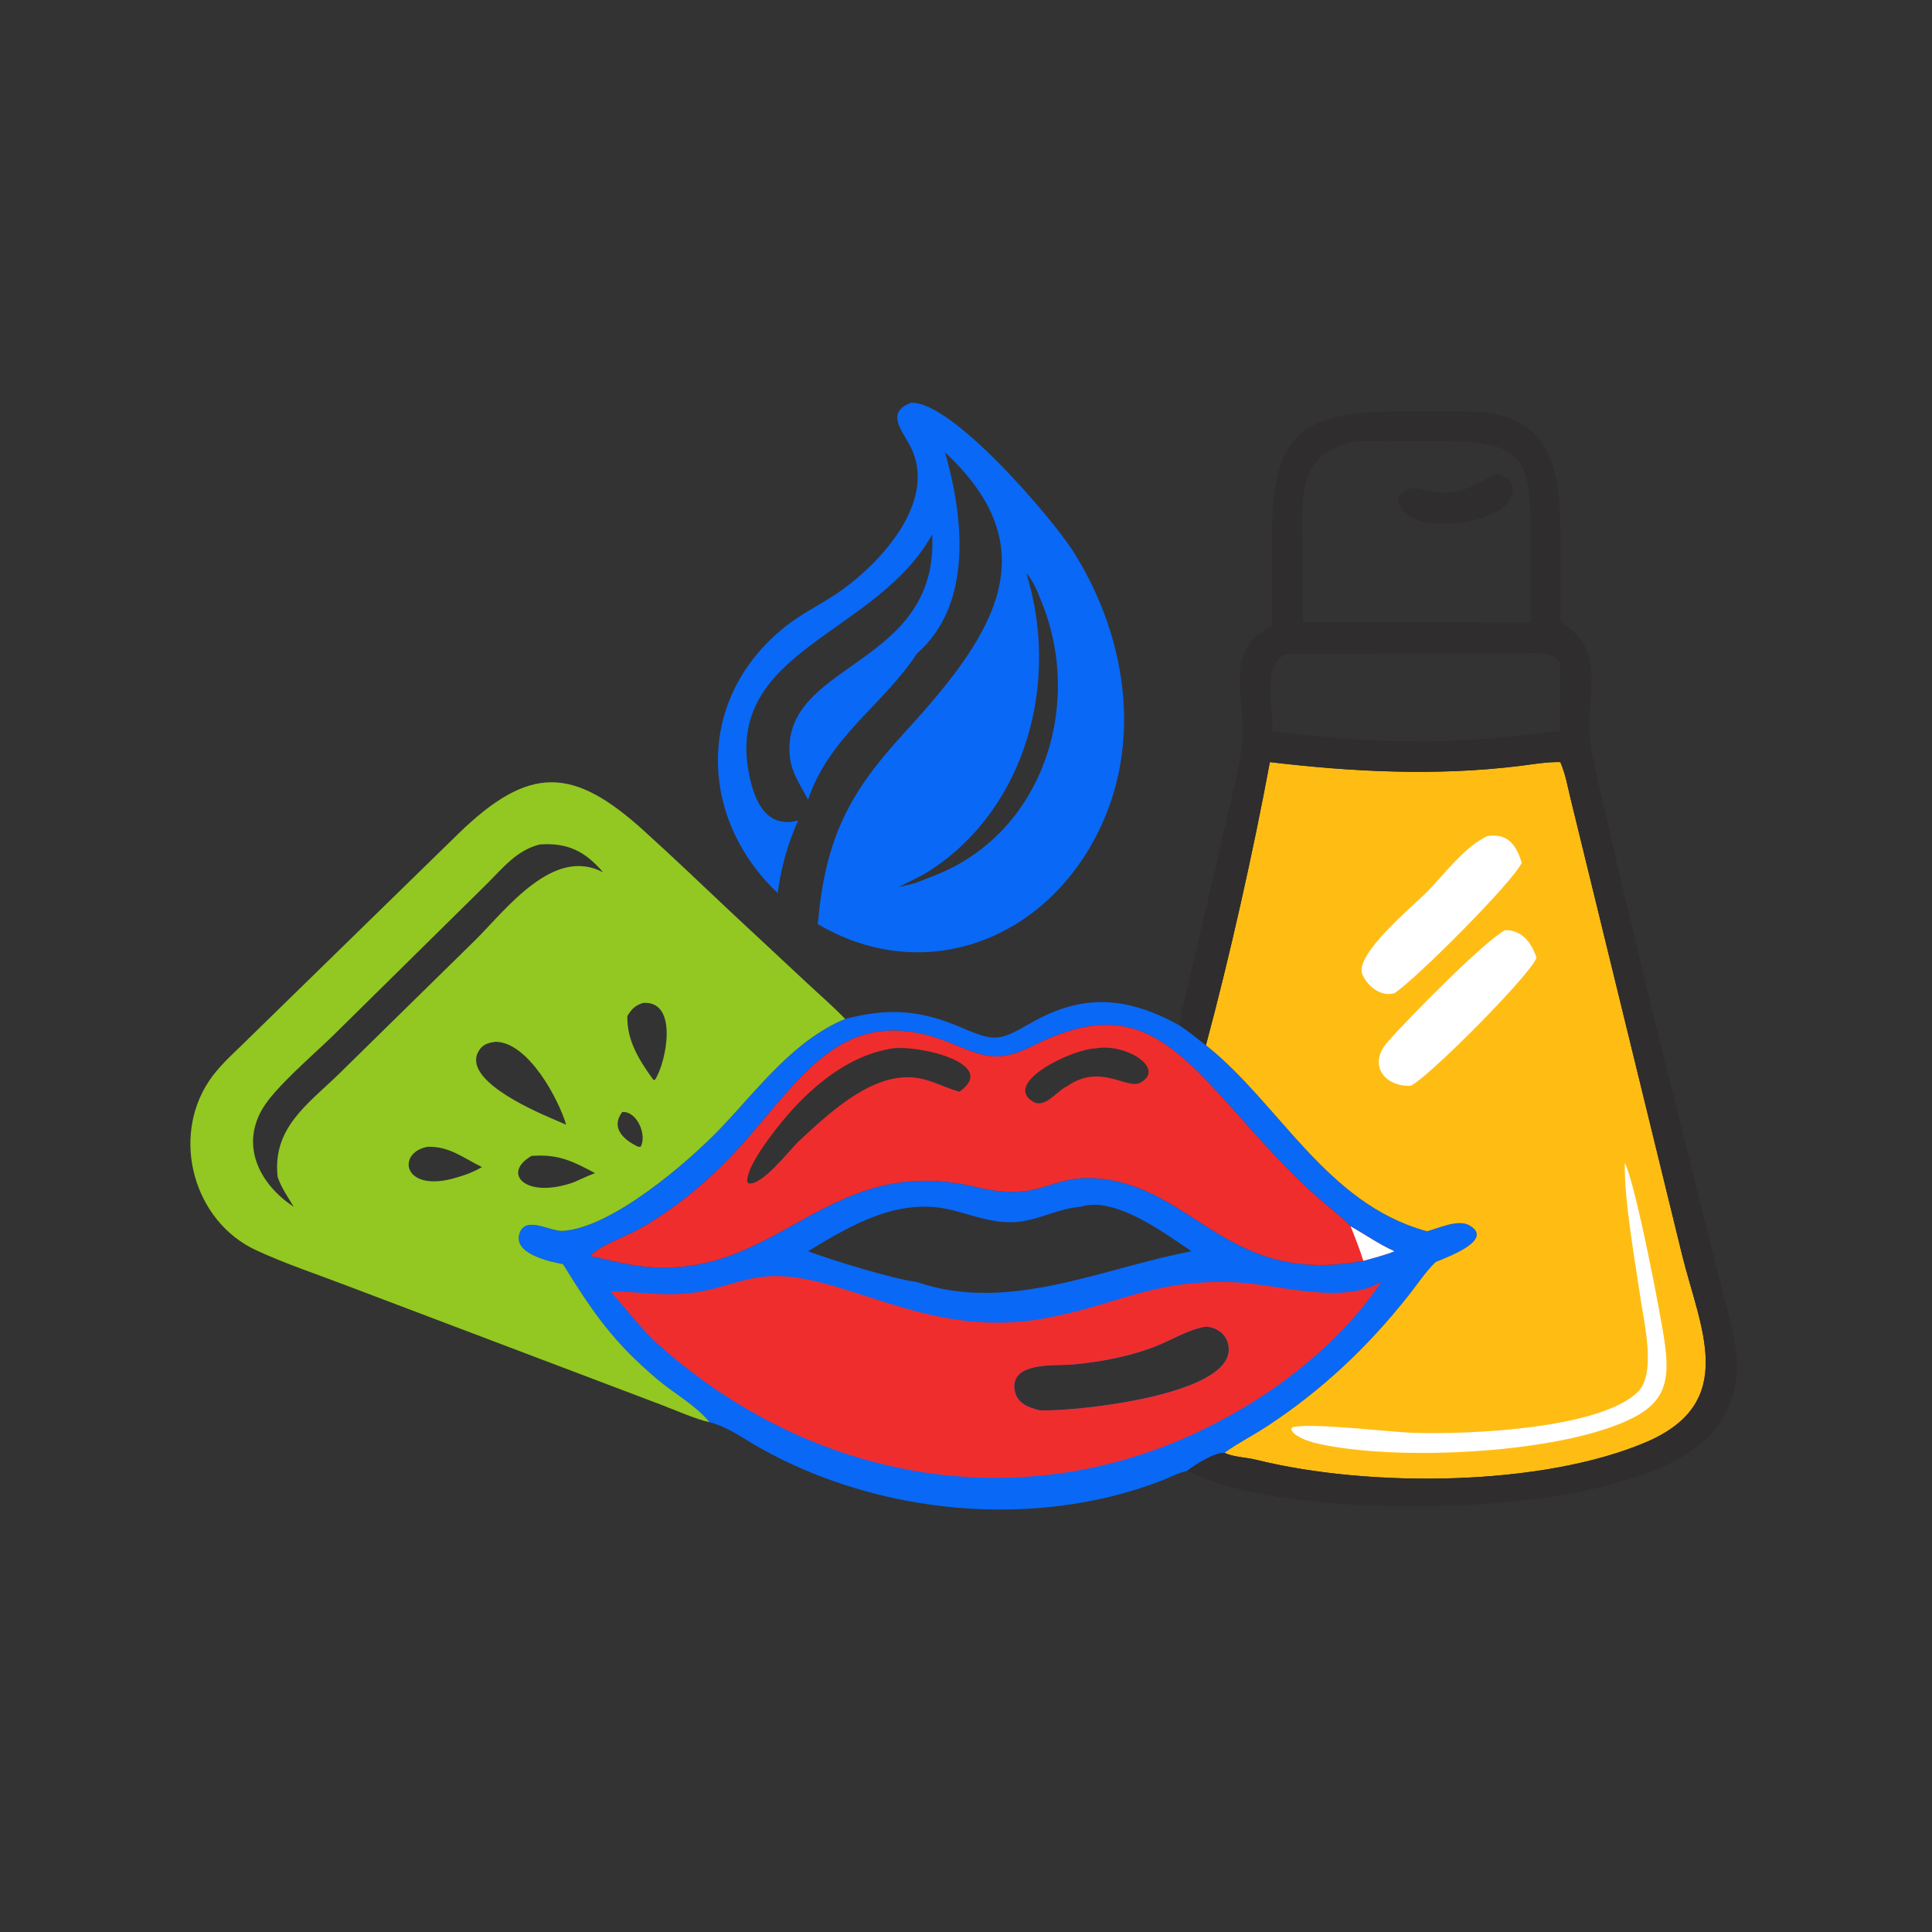 <?xml version="1.0" encoding="utf-8" ?>
<svg xmlns="http://www.w3.org/2000/svg" xmlns:xlink="http://www.w3.org/1999/xlink" width="1024" height="1024">
	<rect width="100%" height="100%" fill="#333333" stroke="none"/>
	<path fill="#0968F6" transform="scale(2 2)" d="M188.031 376.899C184.439 376.141 178.696 373.59 175.047 372.212L92.402 340.902C84.237 337.765 75.766 334.989 67.832 331.302C51.35 323.644 45.244 301.642 55.428 286.425C57.867 282.782 61.156 279.821 64.279 276.781L121.507 220.905C140.279 202.683 151.843 203.16 170.512 220.045C178.271 227.061 185.836 234.292 193.448 241.467L214.079 260.702C217.379 263.781 220.852 266.782 223.977 270.029C235.635 267.015 243.986 267.627 255.139 272.459C263.802 276.212 265.009 275.782 273.235 271.078C287.146 263.123 298.832 264.162 312.629 271.758C315.065 273.337 317.31 275.194 319.586 276.992C338.985 292.354 351.469 319.077 378.178 326.298C381.184 325.508 386.362 323.062 389.296 324.681C396.965 328.913 380.833 334.059 380.359 334.527C377.695 337.156 375.567 340.428 373.242 343.364C362.429 357.016 350.361 368.407 335.734 378.015C332.046 380.439 328.053 382.415 324.492 385.018C321.991 384.859 316.659 388.17 314.629 389.783C312.365 390.265 309.9 391.59 307.712 392.431C273.871 405.439 232.597 401.318 201.284 383.654C197.19 381.345 192.994 378.231 188.429 377.004L188.031 376.899ZM319.586 351.577C315.444 352.184 311.546 354.528 307.721 356.173C300.492 359.281 292.002 360.914 284.224 361.609C279.677 362.016 267.442 360.751 268.928 368.61C269.553 371.913 272.625 373.045 275.504 373.753C284.295 374.153 324.823 370.018 325.62 358.036C325.864 354.364 323.07 351.74 319.586 351.577ZM149.19 335.005C145.113 334.274 135.486 332.021 137.818 326.504C139.608 322.268 145.841 326.376 149.12 326.195C161.97 325.485 182.314 308.088 191.116 298.837C201 288.449 210.348 275.687 223.977 270.029C220.852 266.782 217.379 263.781 214.079 260.702L193.448 241.467C185.836 234.292 178.271 227.061 170.512 220.045C151.843 203.16 140.279 202.683 121.507 220.905L64.279 276.781C61.156 279.821 57.867 282.782 55.428 286.425C45.244 301.642 51.35 323.644 67.832 331.302C75.766 334.989 84.237 337.765 92.402 340.902L175.047 372.212C178.696 373.59 184.439 376.141 188.031 376.899C184.639 372.604 178.759 369.345 174.492 365.769C162.64 355.836 157.19 347.922 149.19 335.005ZM361.294 334.128C364.071 333.364 366.851 332.664 369.531 331.595C365.497 329.792 361.77 327.173 357.931 324.99C355.229 322.206 352.038 319.831 349.124 317.265C341.049 310.154 333.933 302.044 326.794 294.02C309.143 274.182 298.434 264.794 273.62 277.202C264.983 281.521 261.366 280.353 252.54 276.676C225.213 265.293 214.037 283.269 198.471 301.246C190.063 310.955 180.453 319.523 169.211 325.807C165.329 327.977 159.481 329.763 156.424 332.823C161.455 333.937 166.574 335.337 171.717 335.759C206.768 338.634 219.478 305.144 258.779 314.596C275.786 318.686 277.64 311.56 289.957 312.247C316.156 313.709 324.861 341.058 361.294 334.128ZM214.13 331.595C220.887 334.081 236.623 338.942 242.944 339.745C267.254 348.11 292.041 336.08 315.766 331.595C308.624 326.815 295.475 316.906 286.391 319.8C279.874 320.291 274.383 323.937 267.72 323.914C262.243 323.894 257.541 321.991 252.325 320.691C238.162 317.162 225.774 324.566 214.13 331.595Z"/>
	<path fill="#92C821" transform="scale(2 2)" d="M188.031 376.899C184.439 376.141 178.696 373.59 175.047 372.212L92.402 340.902C84.237 337.765 75.766 334.989 67.832 331.302C51.35 323.644 45.244 301.642 55.428 286.425C57.867 282.782 61.156 279.821 64.279 276.781L121.507 220.905C140.279 202.683 151.843 203.16 170.512 220.045C178.271 227.061 185.836 234.292 193.448 241.467L214.079 260.702C217.379 263.781 220.852 266.782 223.977 270.029C210.348 275.687 201 288.449 191.116 298.837C182.314 308.088 161.97 325.485 149.12 326.195C145.841 326.376 139.608 322.268 137.818 326.504C135.486 332.021 145.113 334.274 149.19 335.005C157.19 347.922 162.64 355.836 174.492 365.769C178.759 369.345 184.639 372.604 188.031 376.899ZM77.832 319.8C76.333 317.308 74.504 314.658 73.577 311.894C72.153 299.054 81.334 292.797 89.665 284.758L126.124 248.966C134.209 240.897 146.694 224.195 159.836 231.179C155.023 225.524 150.319 223.29 143.074 223.782C137.004 225.289 133.447 229.833 129.189 234.081L88.002 274.705C82.916 279.622 73.002 288.107 69.66 293.663C63.591 303.755 68.903 313.928 77.832 319.8ZM146.07 296.347L150.044 298.057C147.953 291.13 139.981 276.195 131.33 276.082C129.686 276.296 128.211 276.641 127.175 278.05C121.614 285.619 140.662 294.005 146.07 296.347ZM164.894 294.695C161.758 298.836 165.222 302.098 169.166 303.915L169.781 303.909C171.518 300.824 168.822 294.384 164.894 294.695ZM113.323 303.915C104.968 305.382 106.647 316.53 121.236 311.988L121.534 311.894C123.752 311.243 125.732 310.461 127.73 309.294C122.864 306.897 119.04 303.724 113.323 303.915ZM157.696 310.882C151.615 307.658 147.906 305.812 140.882 306.324C132.843 310.888 139.209 317.871 152.053 313.317C153.923 312.496 155.787 311.608 157.696 310.882ZM170.43 265.78C168.268 266.486 167.439 267.344 166.255 269.253C166.095 275.815 169.418 280.977 173.115 286.14L173.575 286.158C176.557 281.651 179.921 265.122 170.43 265.78Z"/>
	<path fill="#F02D2D" transform="scale(2 2)" d="M202.419 338.35C222.134 336.179 244.502 355.065 276.169 349.497C295.98 346.013 304.655 339.148 326.496 339.777C338.553 340.124 355.102 346.051 366.041 339.745C355.616 355.263 339.204 368.389 322.659 376.899C272.767 403.129 215.915 393.203 174.574 356.391C169.735 352.082 166.144 346.983 161.772 342.286C169.822 342.152 175.128 343.722 184.085 342.537C190.377 341.704 196.145 338.96 202.419 338.35ZM275.504 373.753C284.295 374.153 324.823 370.018 325.62 358.036C325.864 354.364 323.07 351.74 319.586 351.577C315.444 352.184 311.546 354.528 307.721 356.173C300.492 359.281 292.002 360.914 284.224 361.609C279.677 362.016 267.442 360.751 268.928 368.61C269.553 371.913 272.625 373.045 275.504 373.753Z"/>
	<path fill="#F02D2D" transform="scale(2 2)" d="M156.424 332.823C159.481 329.763 165.329 327.977 169.211 325.807C180.453 319.523 190.063 310.955 198.471 301.246C214.037 283.269 225.213 265.293 252.54 276.676C261.366 280.353 264.983 281.521 273.62 277.202C298.434 264.794 309.143 274.182 326.794 294.02C333.933 302.044 341.049 310.154 349.124 317.265C352.038 319.831 355.229 322.206 357.931 324.99C361.77 327.173 365.497 329.792 369.531 331.595C366.851 332.664 364.071 333.364 361.294 334.128C324.861 341.058 316.156 313.709 289.957 312.247C277.64 311.56 275.786 318.686 258.779 314.596C219.478 305.144 206.768 338.634 171.717 335.759C166.574 335.337 161.455 333.937 156.424 332.823ZM211.514 302.596C219.189 295.48 230.083 285.056 241.177 285.483C246.008 285.668 249.74 288.038 254.249 289.314C264.88 281.855 243.527 276.92 236.608 277.832C223.216 279.84 212.023 290.554 204.263 301.059C202.281 303.742 197.993 309.648 198.008 313.043L198.295 313.571C201.724 314.53 209.169 304.889 211.514 302.596ZM283.002 287.737C291.677 281.76 298.694 288.827 302.206 286.918C309.025 283.212 298.467 276.391 290.39 277.832C284.102 278.058 267.44 286.174 272.71 291.165C276.466 294.723 279.486 289.513 282.675 287.905L283.002 287.737Z"/>
	<path fill="white" transform="scale(2 2)" d="M357.931 324.99C361.77 327.173 365.497 329.792 369.531 331.595C366.851 332.664 364.071 333.364 361.294 334.128C360.334 331.029 359.131 328.002 357.931 324.99Z"/>
	<path fill="#FFBD14" transform="scale(2 2)" d="M337.093 165.892L337.074 144.475C336.999 116.006 342.691 108.996 371.818 109.012L388.471 109.018C411.517 109.164 413.542 124.172 413.505 143.13L413.506 164.854C425.578 172.105 420.664 181.834 421.288 194.604C421.54 199.762 423.069 205.025 424.202 210.051C429.9 235.32 435.983 260.534 442.329 285.648L456.115 340.768C459.064 352.665 463.586 364.18 456.605 375.752C449.562 387.425 433.988 391.722 421.502 394.71C396.16 400.775 338.839 401.967 314.629 389.783C316.659 388.17 321.991 384.859 324.492 385.018C328.053 382.415 332.046 380.439 335.734 378.015C350.361 368.407 362.429 357.016 373.242 343.364C375.567 340.428 377.695 337.156 380.359 334.527C380.833 334.059 396.965 328.913 389.296 324.681C386.362 323.062 381.184 325.508 378.178 326.298C351.469 319.077 338.985 292.354 319.586 276.992C317.31 275.194 315.065 273.337 312.629 271.758C313.277 266.151 315.104 260.311 316.361 254.777L325.555 215.072C327.142 208.12 329.275 200.948 329.259 193.789C329.232 181.552 325.251 171.485 337.093 165.892ZM312.629 271.758C315.065 273.337 317.31 275.194 319.586 276.992C325.886 253.561 332.135 225.642 336.526 201.966C358.481 204.573 380.543 205.684 402.534 203.005C406.21 202.557 409.79 201.872 413.506 201.966C414.844 205.013 415.451 208.482 416.233 211.712L445.742 332.441C450.475 351.782 460.996 371.652 436.154 382.214C408.571 393.941 362.962 394.324 332.883 386.853C330.172 386.18 327.034 386.196 324.492 385.018C321.991 384.859 316.659 388.17 314.629 389.783C338.839 401.967 396.16 400.775 421.502 394.71C433.988 391.722 449.562 387.425 456.605 375.752C463.586 364.18 459.064 352.665 456.115 340.768L442.329 285.648C435.983 260.534 429.9 235.32 424.202 210.051C423.069 205.025 421.54 199.762 421.288 194.604C420.664 181.834 425.578 172.105 413.506 164.854L413.505 143.13C413.542 124.172 411.517 109.164 388.471 109.018L371.818 109.012C342.691 108.996 336.999 116.006 337.074 144.475L337.093 165.892C325.251 171.485 329.232 181.552 329.259 193.789C329.275 200.948 327.142 208.12 325.555 215.072L316.361 254.777C315.104 260.311 313.277 266.151 312.629 271.758Z"/>
	<path fill="#2F2D2D" transform="scale(2 2)" d="M337.093 165.892L337.074 144.475C336.999 116.006 342.691 108.996 371.818 109.012L388.471 109.018C411.517 109.164 413.542 124.172 413.505 143.13L413.506 164.854C425.578 172.105 420.664 181.834 421.288 194.604C421.54 199.762 423.069 205.025 424.202 210.051C429.9 235.32 435.983 260.534 442.329 285.648L456.115 340.768C459.064 352.665 463.586 364.18 456.605 375.752C449.562 387.425 433.988 391.722 421.502 394.71C396.16 400.775 338.839 401.967 314.629 389.783C316.659 388.17 321.991 384.859 324.492 385.018C327.034 386.196 330.172 386.18 332.883 386.853C362.962 394.324 408.571 393.941 436.154 382.214C460.996 371.652 450.475 351.782 445.742 332.441L416.233 211.712C415.451 208.482 414.844 205.013 413.506 201.966C409.79 201.872 406.21 202.557 402.534 203.005C380.543 205.684 358.481 204.573 336.526 201.966C332.135 225.642 325.886 253.561 319.586 276.992C317.31 275.194 315.065 273.337 312.629 271.758C313.277 266.151 315.104 260.311 316.361 254.777L325.555 215.072C327.142 208.12 329.275 200.948 329.259 193.789C329.232 181.552 325.251 171.485 337.093 165.892ZM345.217 164.854L390.875 164.854C395.773 164.883 400.738 165.096 405.631 164.854L405.633 142.547C405.653 121.074 404.503 116.765 379.672 116.76L360.41 116.777C343.586 119.339 344.976 131.557 345.176 145.194C345.272 151.745 345.224 158.302 345.217 164.854ZM337.093 193.772C360.469 196.86 383.785 197.677 407.189 194.359C409.297 194.087 411.384 193.888 413.506 193.772C413.492 187.724 413.223 181.561 413.506 175.524C410.636 172.181 406.234 173.195 402.229 173.219L341.688 173.253C333.786 174.589 337.769 188.123 337.093 193.772Z"/>
	<path fill="#2F2D2D" transform="scale(2 2)" d="M395.831 125.76C398.892 125.525 401.67 127.688 400.68 131.091C398.613 138.196 382.781 139.878 376.44 138.089C373.354 137.072 367.852 133.126 372.151 130.239C377.477 126.661 380.533 135.746 395.831 125.76Z"/>
	<path fill="white" transform="scale(2 2)" d="M430.589 308.138C433.447 313.775 440.336 349.407 441.21 356.159C442.239 364.113 442.002 370.338 434.36 374.853C416.885 385.179 369.411 387.67 347.968 382.268C346.386 381.789 342.472 380.512 342.14 378.554L342.315 378.647L342.478 378.266C347.062 376.919 368.356 379.521 374.466 379.715C389.893 380.205 423.978 378.579 433.986 368.933C438.943 364.156 435.763 350.86 434.887 344.92C433.408 334.884 430.353 317.941 430.589 308.138Z"/>
	<path fill="white" transform="scale(2 2)" d="M394.278 221.537C399.628 220.847 401.798 223.85 403.268 228.641C400.927 233.811 374.707 259.982 369.531 263.194C365.925 264.228 362.46 261.438 361.064 258.266C358.76 253.033 374.57 240.016 378.129 236.412C382.578 231.908 388.423 224.025 394.278 221.537Z"/>
	<path fill="white" transform="scale(2 2)" d="M398.922 246.494C403.367 246.446 405.939 249.926 407.189 253.815C405.415 258.635 377.48 286.546 373.789 287.737C366.853 288.017 362.545 282.13 367.58 276.314C372.945 270.117 393.661 249.089 398.922 246.494Z"/>
	<path fill="#0968F6" transform="scale(2 2)" d="M241.385 106.74C252.175 106.075 278.978 137.459 284.543 146.322C299.229 169.712 303.382 199.624 288.961 224.357C273.644 250.628 243.237 260.545 216.724 244.895C218.648 222.81 224.617 210.633 239.032 194.899C261.784 170.065 279.275 146.69 250.442 119.879C255.323 136.905 257.996 160.131 242.944 173.253C234.149 186.79 219.854 195.071 214.13 211.919C211.917 207.568 209.467 204.553 209.226 199.437C208.087 175.279 248.822 176.599 247.041 141.636C232.138 168.51 191.581 172.152 198.614 205.674C200.111 212.809 203.336 219.547 211.514 217.454C208.743 223.605 206.994 229.975 206.081 236.659C185.12 216.839 184.123 185.041 208.234 165.953C212.077 162.911 216.449 160.693 220.57 158.072C232.157 150.7 249.227 133.071 241.089 117.982C238.758 113.661 234.855 109.315 241.385 106.74ZM238.156 235.102C239.751 234.719 241.386 234.385 242.944 233.876C245.977 232.68 249.102 231.559 252.016 230.092C277.489 217.269 286.54 185.484 276.11 159.71C275.128 157.284 273.835 153.829 271.991 151.94C280.874 180.319 272.195 213.831 246.636 230.592C243.944 232.357 240.976 233.578 238.156 235.102Z"/>
</svg>
